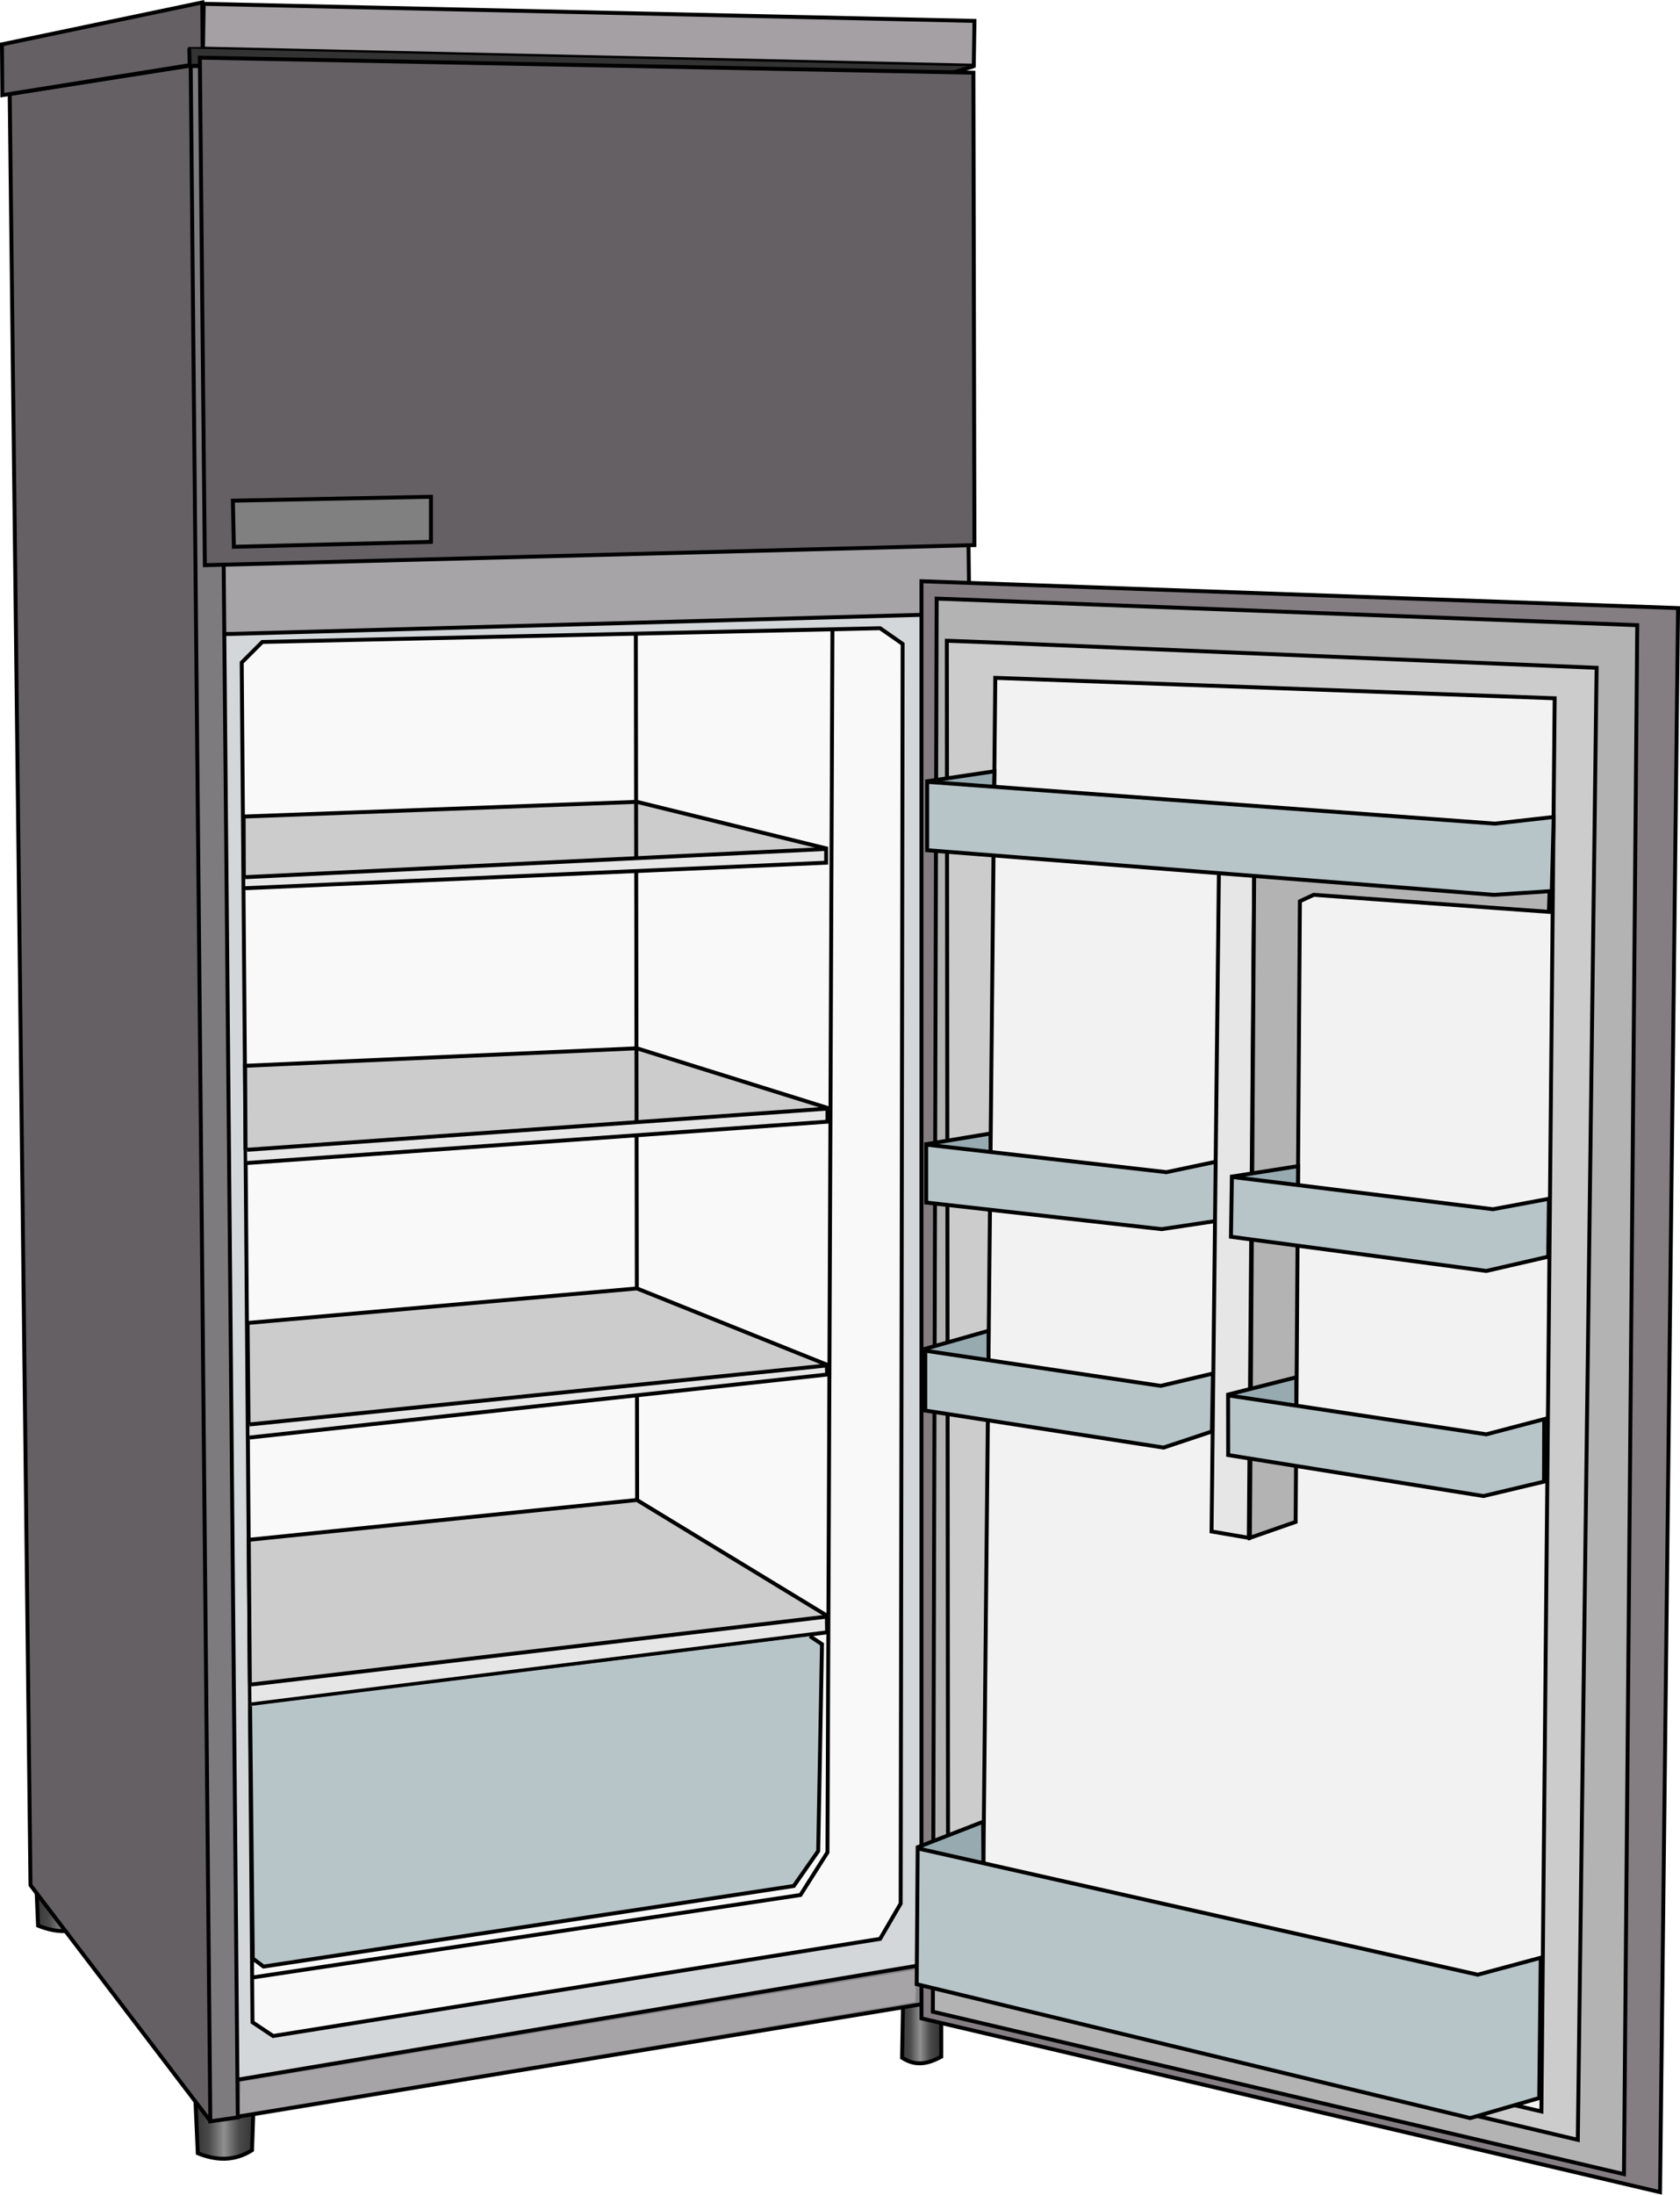 <?xml version="1.0" encoding="UTF-8"?><svg xmlns="http://www.w3.org/2000/svg" xmlns:xlink="http://www.w3.org/1999/xlink" height="559.3" preserveAspectRatio="xMidYMid meet" version="1.0" viewBox="-0.0 0.0 428.3 559.3" width="428.3" zoomAndPan="magnify"><defs><linearGradient id="a" xlink:actuate="onLoad" xlink:show="other" xlink:type="simple" xmlns:xlink="http://www.w3.org/1999/xlink"><stop offset="0" stop-color="#333"/><stop offset=".25" stop-color="#4a4a4a"/><stop offset=".5" stop-color="#909090"/><stop offset=".75" stop-color="#4a4a4a"/><stop offset="1" stop-color="#333"/></linearGradient><linearGradient gradientUnits="userSpaceOnUse" id="b" x1="515.82" x2="526.09" xlink:actuate="onLoad" xlink:href="#a" xlink:show="other" xlink:type="simple" xmlns:xlink="http://www.w3.org/1999/xlink"/><linearGradient gradientUnits="userSpaceOnUse" id="c" x1="295.07" x2="310.41" xlink:actuate="onLoad" xlink:href="#a" xlink:show="other" xlink:type="simple" xmlns:xlink="http://www.w3.org/1999/xlink"/><linearGradient gradientUnits="userSpaceOnUse" id="d" x1="335.8" x2="351.14" xlink:actuate="onLoad" xlink:href="#a" xlink:show="other" xlink:type="simple" xmlns:xlink="http://www.w3.org/1999/xlink"/></defs><g stroke="#000"><g><path d="m340.5 266 184-4.5-1.5 352.5-179.5 29z" fill="#d3d7da" transform="translate(-286.38 -109.41)"/></g><path d="m516.61 619.45-0.256 14.343c3.748 2.427 6.915 1.364 9.989-0.256v-15.368" fill="url(#b)" transform="translate(-286.38 -109.41)"/><path d="m295.57 587.83 0.512 12.294c4.61 1.863 9.221 2.138 13.831-0.768l-0.512-11.013" fill="url(#c)" transform="translate(-286.38 -109.41)"/><path d="m336.11 642.57 0.693 15.554c4.61 1.863 9.221 2.138 13.831-0.768l0.393-11.738" fill="url(#d)" transform="translate(-286.38 -109.41)"/><g><path d="m346.82 639.41 180.39-30.245 0.362 9.961-180.75 29.702" fill="#a6a4a7" transform="translate(-286.38 -109.41)"/></g><g><path d="m348,278.25 5.25-5.25 157.5-3.5 5.75,4-.5,321-5.25,9-154.75,24.75-5.25-3.5z" fill="#f9f9f9" transform="translate(-286.38 -109.41)"/></g><g><path d="m343.25,248.75 190-4.5 .25,21.5-190,5.25" fill="#a6a4a7" transform="translate(-286.38 -109.41)"/></g><path d="m347.25,639.5 173.25-28.75-.25,9.25-173.5,29z" fill="none" opacity=".2" transform="translate(-286.38 -109.41)"/><g><path d="m334.99 126.12-46.139 7.248 5.303 456.44 45.962 60.281" fill="#656064" transform="translate(-286.38 -109.41)"/></g><g><path d="m497.37 325.7-48.624-11.953-100.25 3.75 0.051 15.528" fill="#ccc" transform="translate(-286.38 -109.41)"/></g><g><path d="m497.7 391.85-48.945-15.297-99.892 4.46 0.12 21.453" fill="#ccc" transform="translate(-286.38 -109.41)"/></g><path d="m448.48 271.26 0.354 233.44" fill="none" transform="translate(-286.38 -109.41)"/><g><path d="m497.44 457.28-48.692-19.534-99.25 8.802 0.243 26.038" fill="#ccc" transform="translate(-286.38 -109.41)"/></g><g><path d="m349.98 472.41 147.2-15.034 0.062 2.312-147.25 16.058" fill="#e6e6e6" transform="translate(-286.38 -109.41)"/></g><g><path d="m497.44 521.28-48.692-29.622-98.947 10.149 0.273 36.581" fill="#ccc" transform="translate(-286.38 -109.41)"/></g><g><path d="m521.3 257.53-1e-5 366.23 188.29 44.289 4.598-403.68z" fill="#847e83" transform="translate(-286.38 -109.41)"/></g><g><path d="m349.34 402.42 148-10.501v3.329l-147.94 10.532" fill="#e6e6e6" transform="translate(-286.38 -109.41)"/></g><g><path d="m350.44 538.68 146.74-17.304 0.062 4.007-146.73 18.357" fill="#e6e6e6" transform="translate(-286.38 -109.41)"/></g><g><path d="m340 650 7-1-4.75-522.75h-7.25z" fill="#7e7b7e" transform="translate(-286.38 -109.41)"/></g><g><path d="m492.86 526.36 3.08 2.054-0.967 52.708-6.221 8.899-135.19 20.536-2.738-2.054-0.685-64.345" fill="#b7c4c8" transform="translate(-286.38 -109.41)"/></g><g><path d="m525.17 261.95 178.61 6.776-3.388 394.73-176.19-41.385z" fill="#b3b3b3" transform="translate(-286.38 -109.41)"/></g><g><path d="m538.38 273.09 155.04 6.503-4.792 375.12-160.52-37.991-0.342-344.03z" fill="#ccc" transform="translate(-286.38 -109.41)"/></g><g><path d="m540.12 282.15 142.61 5.207-3.388 360.12-142.55-33.156z" fill="#f2f2f2" transform="translate(-286.38 -109.41)"/></g><g><path d="m522.14 401.05 16.753-2.781 0.034 4.68" fill="#97aab0" transform="translate(-286.38 -109.41)"/></g><g><path d="m522.51 401.1v14.763l60.02 6.776 14.521-2.178 0.484-15.247-13.795 2.904z" fill="#b7c4c8" transform="translate(-286.38 -109.41)"/></g><g><path d="m521.73 453.28 16.686-4.748-0.034 7.461" fill="#97aab0" transform="translate(-286.38 -109.41)"/></g><g><path d="m522.27 453.62 60.02 8.955 13.311-3.146-0.242 14.763-12.343 4.114-60.746-9.439z" fill="#b7c4c8" transform="translate(-286.38 -109.41)"/></g><g><path d="m520.06 580.25 16.963-6.602 0.06 10.523" fill="#97aab0" transform="translate(-286.38 -109.41)"/></g><g><path d="m520.33 580.44 142.79 32.188 16.06-4.325-0.392 35.757-17.605 5.112-141.1-34.124z" fill="#b7c4c8" transform="translate(-286.38 -109.41)"/></g><g><path d="m597.12 332.33-1.865 167.35 9.496 1.628 1.357-168.21" fill="#e6e6e6" transform="translate(-286.38 -109.41)"/></g><g><path d="m606.11 332.55-1.085 168.76 11.666-4.07 1.085-158.17 3.527-1.628 59.96 4.341 0.17-5.257" fill="#b3b3b3" transform="translate(-286.38 -109.41)"/></g><g><path d="m522.37 308.57 17.533-2.611-0.102 3.866" fill="#97aab0" transform="translate(-286.38 -109.41)"/></g><g><path d="m600.34 409.26 16.974-2.679-0.034 4.816" fill="#97aab0" transform="translate(-286.38 -109.41)"/></g><g><path d="m599.12 464.88 17.738-4.495 4.6e-4 7.182" fill="#97aab0" transform="translate(-286.38 -109.41)"/></g><g><path d="m522.75 308.65v17.425l144.48 11.375 14.763-0.968 0.484-18.877-15.005 1.694z" fill="#b7c4c8" transform="translate(-286.38 -109.41)"/></g><g><path d="m600.44 409.33-0.242 15.247 65.102 8.713 15.777-3.63 0.196-14.763-14.279 2.662z" fill="#b7c4c8" transform="translate(-286.38 -109.41)"/></g><g><path d="m599.47 465 0.02 15.208 65.082 10.445 15.439-3.678 0.05-15.925-14.763 3.872z" fill="#b7c4c8" transform="translate(-286.38 -109.41)"/></g><g><path d="m338.31 110.39-0.181 11.41 196.5 4.347 0.181-11.41z" fill="#a5a0a4" transform="translate(-286.38 -109.41)"/></g><g><path d="m337.95 110.03-51.073 10.685 0.091 12.949 47.879-7.668-0.051-4.1 3.245-5e-3z" fill="#656064" transform="translate(-286.38 -109.41)"/></g><g><path d="m534.61 126.31-14.674 4.445-185.18-4.61-0.128-4.354" fill="#333" transform="translate(-286.38 -109.41)"/></g><g><path d="m534.54 127.94 0.256 120.38-196.19 5.123-1.281-129.34z" fill="#656064" transform="translate(-286.38 -109.41)"/></g><path d="m350.81 613.33 139.64-21.009 6.882-10.867 1.268-311.51" fill="none" transform="translate(-286.38 -109.41)"/><g><path d="m348.92 332.94 148.08-7.186v3.5l-148.08 6.5" fill="#e6e6e6" transform="translate(-286.38 -109.41)"/></g><path d="m345.75,237 .25,11.75 50.25-1.25v-11.5z" fill="gray" transform="translate(-286.38 -109.41)"/></g></svg>